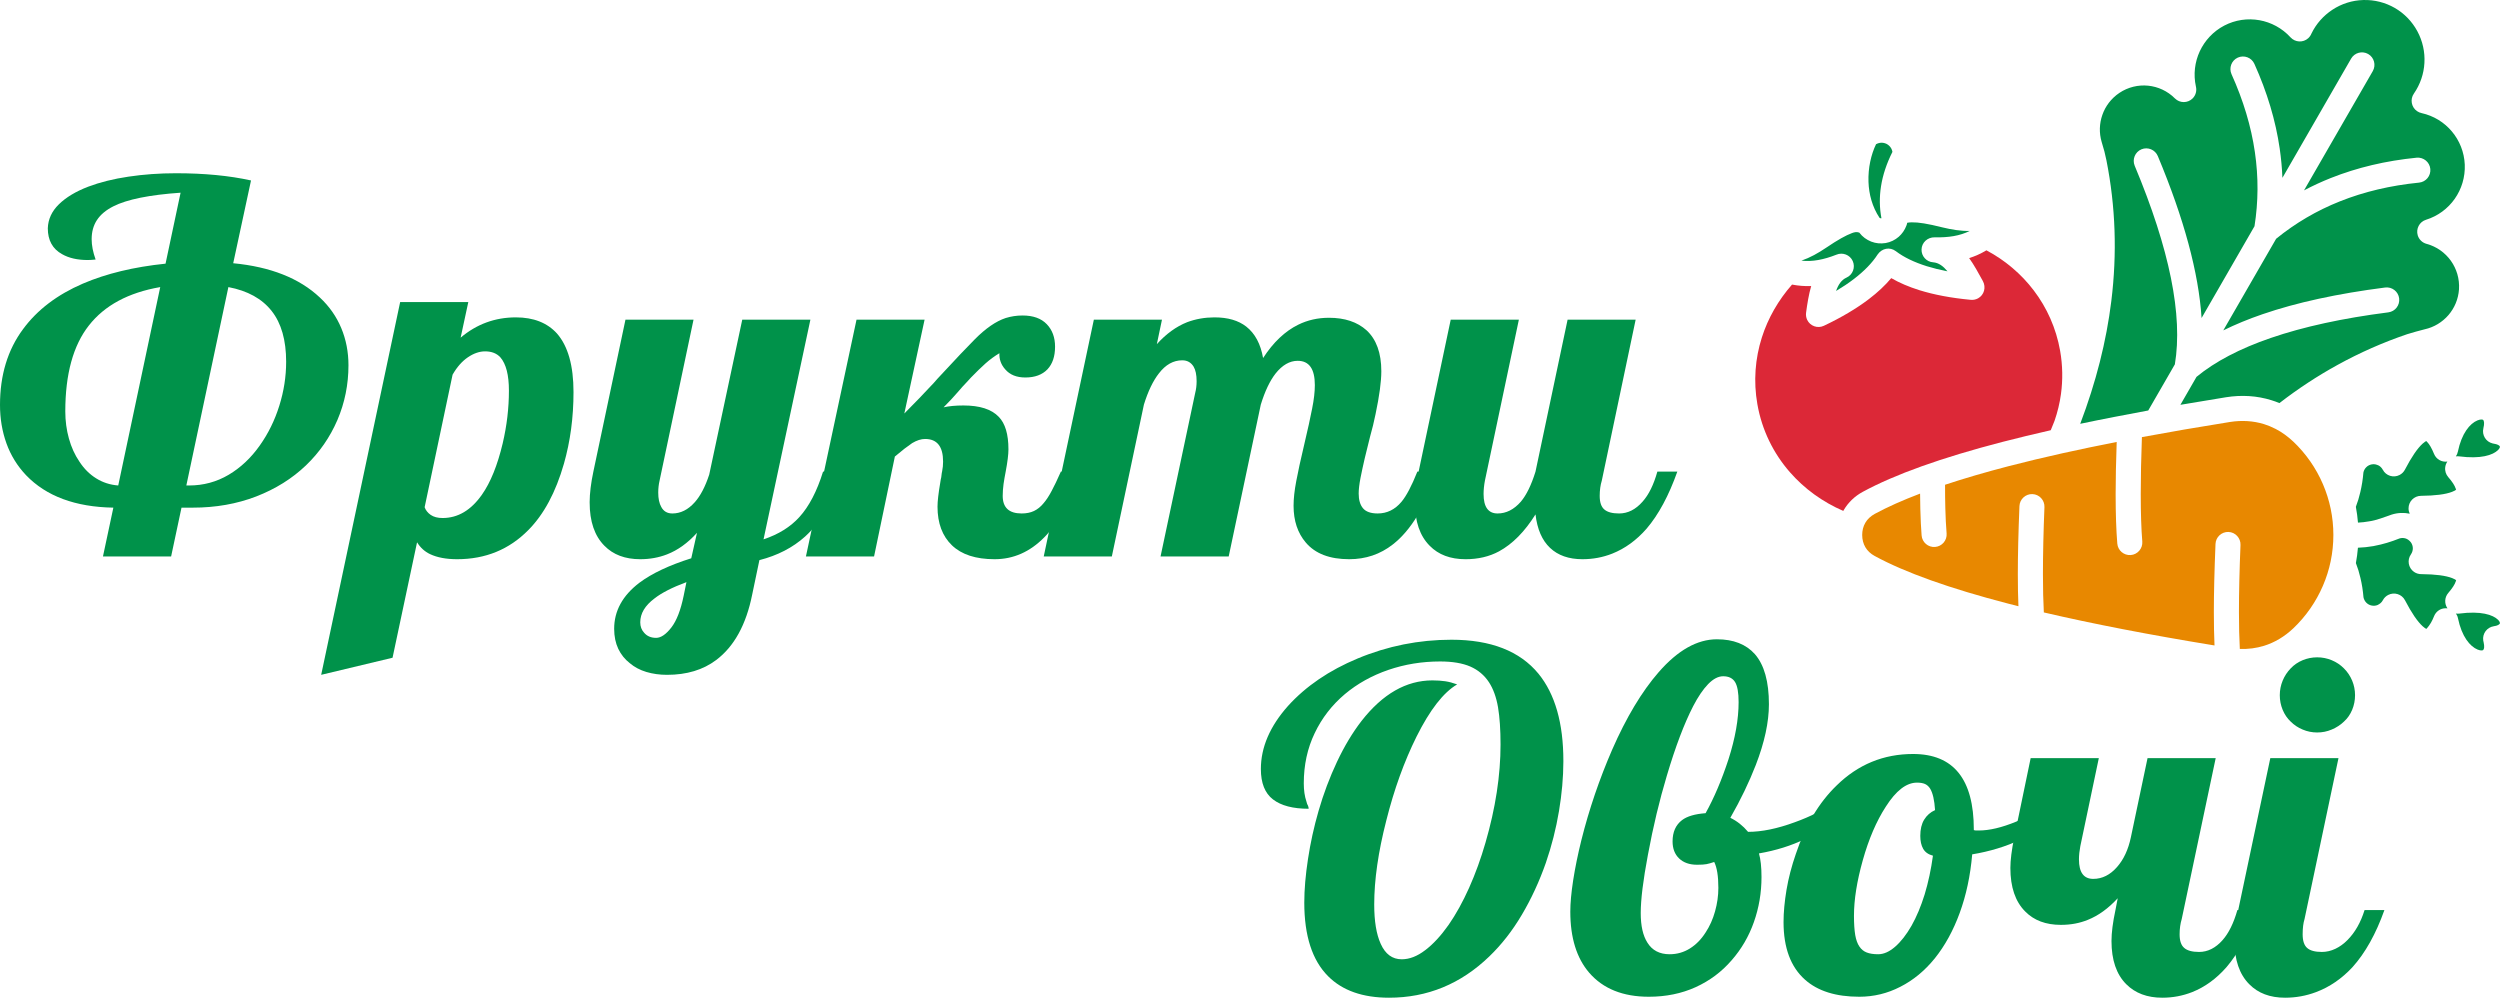 <svg width="218" height="87" viewBox="0 0 218 87" fill="none" xmlns="http://www.w3.org/2000/svg">
<g clip-path="url(#clip0_16_971)">
<path fill-rule="evenodd" clip-rule="evenodd" d="M8.979 48.521H14.922L15.827 44.267H16.814C18.811 44.267 20.652 43.941 22.337 43.293C24.026 42.639 25.473 41.734 26.681 40.579C27.86 39.448 28.773 38.131 29.422 36.625C30.064 35.121 30.386 33.528 30.386 31.849C30.386 30.691 30.176 29.613 29.759 28.611C29.342 27.609 28.721 26.718 27.889 25.941C26.103 24.259 23.584 23.265 20.336 22.954L21.889 15.736C20.007 15.318 17.824 15.107 15.341 15.107C13.909 15.107 12.528 15.205 11.202 15.404C9.882 15.6 8.711 15.893 7.69 16.28C6.605 16.697 5.754 17.21 5.136 17.815C4.517 18.42 4.195 19.117 4.169 19.909C4.169 20.955 4.586 21.709 5.415 22.164C6.007 22.504 6.755 22.674 7.653 22.674C7.817 22.674 8.044 22.66 8.337 22.631C8.107 21.986 7.992 21.395 7.992 20.86C7.992 20.211 8.147 19.653 8.455 19.186C8.766 18.714 9.24 18.317 9.885 17.991C11.081 17.386 13.037 16.991 15.747 16.804L14.436 22.991C11.671 23.276 9.269 23.855 7.227 24.731C4.989 25.696 3.248 27.018 2.012 28.698C0.671 30.504 0 32.707 0 35.314C0 36.498 0.187 37.613 0.562 38.661C0.939 39.709 1.511 40.634 2.276 41.441C4.034 43.27 6.571 44.212 9.885 44.267L8.979 48.521L8.979 48.521ZM10.31 42.334L13.972 25.034C11.193 25.515 9.12 26.632 7.751 28.381C6.378 30.126 5.694 32.627 5.694 35.882C5.694 36.702 5.8 37.489 6.009 38.24C6.217 38.993 6.522 39.664 6.925 40.254C7.327 40.873 7.817 41.361 8.389 41.714C8.958 42.072 9.6 42.279 10.31 42.334ZM16.248 42.334H16.489C17.738 42.334 18.886 42.023 19.936 41.403C20.982 40.783 21.889 39.931 22.654 38.845C23.39 37.808 23.957 36.656 24.354 35.386C24.754 34.112 24.952 32.834 24.952 31.546C24.952 29.662 24.532 28.188 23.692 27.122C22.852 26.05 21.593 25.354 19.915 25.034L16.248 42.334Z" fill="#00924A"/>
<path fill-rule="evenodd" clip-rule="evenodd" d="M40.837 26.339H34.894L28.007 58.845L34.23 57.355L36.367 47.288C36.66 47.761 37.04 48.103 37.506 48.322C38.128 48.616 38.913 48.763 39.865 48.763C42.333 48.763 44.401 47.916 46.073 46.219C47.428 44.854 48.46 42.927 49.174 40.438C49.731 38.485 50.01 36.403 50.01 34.185C50.01 31.883 49.53 30.183 48.569 29.083C47.718 28.145 46.524 27.675 44.982 27.675C43.17 27.675 41.565 28.263 40.167 29.443L40.837 26.339L40.837 26.339ZM38.596 45.171C39.928 45.171 41.071 44.494 42.023 43.138C42.773 42.074 43.378 40.582 43.835 38.661C44.197 37.117 44.378 35.585 44.378 34.067C44.378 32.704 44.131 31.736 43.633 31.161C43.312 30.811 42.865 30.639 42.302 30.639C41.807 30.639 41.303 30.812 40.791 31.161C40.282 31.511 39.839 32.016 39.465 32.672L37.028 44.229C37.12 44.494 37.299 44.718 37.558 44.9C37.826 45.082 38.17 45.171 38.596 45.171H38.596Z" fill="#00924A"/>
<path fill-rule="evenodd" clip-rule="evenodd" d="M51.418 43.786V43.823C51.418 45.474 51.849 46.73 52.707 47.591C53.474 48.374 54.513 48.763 55.83 48.763C56.659 48.763 57.438 48.624 58.163 48.342C59.101 47.979 59.973 47.352 60.777 46.462L60.278 48.682C58.358 49.288 56.849 49.998 55.749 50.82C54.285 51.937 53.555 53.274 53.555 54.832C53.555 55.492 53.676 56.074 53.914 56.58C54.156 57.082 54.492 57.499 54.924 57.833C55.327 58.173 55.804 58.427 56.359 58.594C56.92 58.761 57.522 58.845 58.163 58.845C59.883 58.845 61.31 58.413 62.449 57.555C64.02 56.373 65.07 54.466 65.594 51.831L66.22 48.843C67.8 48.44 69.129 47.754 70.204 46.787C71.666 45.456 72.768 43.566 73.504 41.124H71.772C71.237 42.843 70.547 44.165 69.704 45.09C68.922 45.951 67.883 46.597 66.58 47.032L70.667 27.874H64.725L61.845 41.383C61.497 42.443 61.074 43.249 60.579 43.8C60.001 44.451 59.348 44.774 58.629 44.774C58.186 44.774 57.864 44.587 57.663 44.206C57.487 43.898 57.398 43.48 57.398 42.953C57.398 42.593 57.438 42.244 57.516 41.905L60.476 27.874H54.541L51.742 41.124C51.53 42.124 51.421 43.014 51.417 43.786H51.418H51.418ZM57.214 55.621C57.631 55.621 58.077 55.319 58.545 54.714C59.003 54.12 59.36 53.199 59.616 51.949L59.857 50.762C58.606 51.228 57.674 51.707 57.059 52.194C56.238 52.813 55.83 53.501 55.83 54.265C55.83 54.628 55.942 54.933 56.17 55.178C56.422 55.474 56.771 55.621 57.214 55.621H57.214L57.214 55.621Z" fill="#00924A"/>
<path fill-rule="evenodd" clip-rule="evenodd" d="M86.731 48.763C85.088 48.763 83.852 48.36 83.011 47.553C82.171 46.746 81.751 45.623 81.751 44.183C81.751 43.716 81.832 43.011 81.993 42.069C82.025 41.853 82.05 41.703 82.076 41.625C82.105 41.355 82.131 41.173 82.157 41.081C82.212 40.816 82.237 40.539 82.237 40.254C82.237 38.937 81.714 38.278 80.67 38.278C80.319 38.278 79.945 38.399 79.542 38.638L78.872 39.125L78.032 39.81L76.219 48.521H70.277L74.689 27.874H80.624L78.857 36.057C79.74 35.173 80.6 34.28 81.435 33.381L81.737 33.036C83.33 31.313 84.421 30.167 84.999 29.591C85.951 28.631 86.849 28.012 87.694 27.732C88.166 27.586 88.655 27.511 89.167 27.511C90.091 27.511 90.796 27.764 91.281 28.272C91.762 28.772 92.001 29.426 92.001 30.233C92.001 31.077 91.779 31.737 91.334 32.209C90.878 32.681 90.24 32.917 89.409 32.917C88.644 32.917 88.059 32.681 87.657 32.209C87.294 31.806 87.125 31.336 87.148 30.8C86.722 31.056 86.316 31.353 85.934 31.693C85.551 32.036 85.132 32.445 84.674 32.917L84.269 33.358C84.084 33.545 83.828 33.828 83.504 34.208C83.17 34.597 82.764 35.032 82.281 35.519C82.747 35.412 83.325 35.357 84.012 35.357C85.436 35.357 86.46 35.685 87.09 36.346C87.655 36.921 87.936 37.866 87.936 39.185C87.936 39.626 87.856 40.277 87.694 41.139C87.625 41.479 87.565 41.833 87.51 42.201C87.462 42.57 87.436 42.916 87.436 43.241C87.436 44.264 87.985 44.774 89.087 44.774C89.504 44.774 89.861 44.702 90.16 44.56C90.465 44.416 90.747 44.191 91 43.881C91.242 43.602 91.474 43.244 91.702 42.812C91.932 42.386 92.202 41.821 92.51 41.124H94.242C92.507 46.217 90.005 48.763 86.731 48.763V48.763L86.731 48.763Z" fill="#00924A"/>
<path fill-rule="evenodd" clip-rule="evenodd" d="M105.913 27.675H105.873C105.044 27.679 104.258 27.818 103.519 28.095C102.567 28.473 101.686 29.112 100.876 30.011L101.324 27.874H95.384L91.014 48.521H96.952L99.75 35.277C100.113 34.107 100.55 33.2 101.06 32.554C101.641 31.797 102.317 31.419 103.093 31.419C103.524 31.419 103.853 31.601 104.08 31.967C104.256 32.261 104.345 32.687 104.345 33.24C104.345 33.6 104.304 33.943 104.221 34.266L101.2 48.521H107.143L109.942 35.277C110.304 34.107 110.733 33.206 111.231 32.569C111.818 31.832 112.462 31.463 113.158 31.463C114.157 31.463 114.654 32.169 114.654 33.58C114.654 34.162 114.576 34.845 114.418 35.631C114.266 36.418 114.036 37.465 113.725 38.779C113.417 40.073 113.187 41.13 113.034 41.95C112.877 42.772 112.799 43.489 112.799 44.102C112.799 45.41 113.155 46.479 113.866 47.311C114.686 48.279 115.948 48.763 117.652 48.763C119.09 48.763 120.359 48.334 121.457 47.473C123.014 46.263 124.302 44.149 125.324 41.124H123.594C123.097 42.374 122.634 43.253 122.203 43.765C121.639 44.436 120.948 44.774 120.134 44.774C119.53 44.774 119.102 44.62 118.851 44.318C118.601 44.016 118.477 43.59 118.477 43.034C118.477 42.686 118.529 42.227 118.638 41.663C118.854 40.577 119.13 39.39 119.464 38.1C119.654 37.429 119.817 36.76 119.95 36.104C120.284 34.513 120.451 33.272 120.451 32.37C120.451 30.783 120.019 29.594 119.162 28.801C118.356 28.076 117.263 27.71 115.886 27.71C114.916 27.71 114.024 27.911 113.204 28.315C112.051 28.882 111.03 29.85 110.141 31.221C109.928 29.996 109.442 29.084 108.674 28.479C107.986 27.943 107.066 27.675 105.913 27.675V27.675H105.913Z" fill="#00924A"/>
<path fill-rule="evenodd" clip-rule="evenodd" d="M127.791 48.763C126.477 48.763 125.435 48.374 124.67 47.591C123.81 46.73 123.382 45.474 123.382 43.823C123.382 43.043 123.488 42.141 123.704 41.124L126.503 27.874H132.446L129.486 41.905C129.408 42.322 129.368 42.714 129.368 43.077C129.368 44.209 129.777 44.774 130.59 44.774C131.342 44.774 132.02 44.431 132.621 43.742C133.107 43.166 133.533 42.293 133.896 41.124L136.695 27.874H142.629L139.678 41.905C139.554 42.308 139.494 42.754 139.494 43.241C139.494 43.806 139.629 44.2 139.9 44.428C140.164 44.658 140.593 44.774 141.188 44.774C141.948 44.774 142.629 44.431 143.233 43.742C143.775 43.138 144.203 42.265 144.522 41.124H146.263C145.52 43.218 144.626 44.877 143.582 46.101C142.699 47.11 141.697 47.836 140.585 48.277C139.764 48.602 138.899 48.763 137.984 48.763C136.802 48.763 135.86 48.434 135.164 47.775C134.466 47.115 134.046 46.145 133.896 44.855C132.955 46.361 131.894 47.435 130.714 48.078C129.866 48.536 128.891 48.764 127.792 48.764L127.791 48.763L127.791 48.763Z" fill="#00924A"/>
<path fill-rule="evenodd" clip-rule="evenodd" d="M214.159 53.501C214.257 53.516 214.355 53.516 214.455 53.504C216.302 53.262 217.387 53.591 217.85 54.066C217.934 54.152 217.982 54.233 218 54.331C217.959 54.466 217.778 54.564 217.462 54.607C216.863 54.697 216.452 55.252 216.538 55.852L216.573 56.013C216.653 56.376 216.624 56.598 216.532 56.681C216.512 56.698 216.472 56.713 216.426 56.719C216.325 56.727 216.195 56.704 216.049 56.644C215.385 56.373 214.662 55.509 214.335 53.91C214.306 53.757 214.243 53.623 214.159 53.501V53.501Z" fill="#00924A"/>
<path fill-rule="evenodd" clip-rule="evenodd" d="M205.613 47.761C206.059 47.746 206.508 47.7 206.962 47.62L207.054 47.6C207.782 47.464 208.51 47.245 209.24 46.951C209.412 46.899 209.594 46.902 209.761 46.951C209.931 47.003 210.088 47.11 210.238 47.303C210.342 47.455 210.396 47.631 210.399 47.801C210.402 47.988 210.345 48.181 210.233 48.342C209.884 48.835 210.005 49.52 210.497 49.866C210.701 50.01 210.944 50.074 211.176 50.065C212.385 50.076 213.27 50.194 213.829 50.41C214.027 50.489 214.144 50.554 214.176 50.61L214.141 50.702C214.061 50.961 213.84 51.298 213.489 51.707C213.155 52.093 213.141 52.649 213.42 53.049C213.302 53.032 213.175 53.035 213.049 53.061C212.68 53.135 212.393 53.392 212.258 53.715C212.065 54.187 211.921 54.455 211.593 54.832C211.529 54.829 211.415 54.755 211.256 54.61C210.802 54.199 210.287 53.443 209.715 52.343C209.439 51.81 208.78 51.603 208.244 51.882C208.04 51.989 207.885 52.15 207.784 52.34C207.672 52.55 207.531 52.651 207.33 52.755C207.177 52.819 207.002 52.839 206.827 52.807C206.634 52.775 206.461 52.677 206.335 52.545C206.217 52.422 206.13 52.26 206.096 52.084C206.047 51.494 205.958 50.926 205.828 50.388C205.728 49.947 205.596 49.515 205.434 49.1C205.514 48.659 205.575 48.213 205.612 47.761H205.613H205.613Z" fill="#00924A"/>
<path fill-rule="evenodd" clip-rule="evenodd" d="M214.151 39.797C214.237 39.673 214.297 39.534 214.326 39.387C214.654 37.788 215.376 36.924 216.038 36.657C216.187 36.596 216.316 36.572 216.417 36.581C216.467 36.584 216.503 36.599 216.527 36.616C216.621 36.705 216.648 36.947 216.55 37.347C216.408 37.935 216.769 38.526 217.356 38.667L217.453 38.687C217.769 38.736 217.951 38.834 217.991 38.937L217.979 39.035C217.956 39.093 217.91 39.159 217.844 39.228C217.378 39.706 216.29 40.035 214.447 39.796C214.344 39.781 214.246 39.781 214.151 39.796V39.797V39.797Z" fill="#00924A"/>
<path fill-rule="evenodd" clip-rule="evenodd" d="M205.431 44.194C205.587 43.786 205.719 43.357 205.822 42.904C205.949 42.365 206.041 41.795 206.088 41.208C206.122 41.034 206.208 40.876 206.326 40.755C206.453 40.62 206.625 40.528 206.818 40.493C207.054 40.45 207.218 40.502 207.428 40.596C207.571 40.678 207.692 40.804 207.776 40.957C208.055 41.492 208.716 41.697 209.249 41.415C209.453 41.308 209.611 41.144 209.709 40.954C210.284 39.851 210.799 39.096 211.248 38.69C211.412 38.546 211.525 38.468 211.582 38.465L211.65 38.543C211.843 38.733 212.045 39.082 212.249 39.582C212.442 40.055 212.928 40.318 213.411 40.248C213.313 40.389 213.247 40.557 213.224 40.735C213.181 41.06 213.285 41.371 213.486 41.602C213.834 42.005 214.05 42.337 214.134 42.595L214.171 42.691C214.142 42.743 214.021 42.812 213.817 42.89C213.253 43.109 212.347 43.224 211.107 43.236C210.506 43.241 210.02 43.733 210.025 44.336C210.025 44.5 210.063 44.655 210.129 44.794C209.617 44.687 209.071 44.708 208.55 44.874C207.929 45.087 207.232 45.373 206.585 45.462C206.257 45.522 205.932 45.557 205.616 45.572C205.578 45.105 205.514 44.647 205.431 44.194V44.194Z" fill="#00924A"/>
<path fill-rule="evenodd" clip-rule="evenodd" d="M184.576 38.54C184.516 40.268 184.484 41.787 184.484 43.091C184.484 44.794 184.533 46.231 184.628 47.395C184.674 47.997 185.2 48.446 185.802 48.4C186.402 48.354 186.855 47.824 186.808 47.222C186.719 46.13 186.673 44.753 186.673 43.091C186.673 41.599 186.707 39.943 186.774 38.117C189.179 37.67 191.736 37.229 194.452 36.797C195.493 36.633 196.496 36.699 197.423 36.984C197.749 37.086 198.064 37.212 198.441 37.405C198.988 37.687 199.5 38.062 199.978 38.511C201.079 39.557 201.962 40.824 202.561 42.224C203.151 43.595 203.47 45.096 203.47 46.648C203.47 48.204 203.151 49.705 202.561 51.073C201.959 52.476 201.079 53.741 199.978 54.789C199.21 55.515 198.347 56.028 197.426 56.313C196.756 56.52 196.045 56.615 195.312 56.586C195.263 55.667 195.236 54.593 195.236 53.363C195.236 51.638 195.283 49.691 195.372 47.521C195.395 46.92 194.926 46.409 194.325 46.386C193.724 46.364 193.214 46.833 193.192 47.435C193.097 49.745 193.048 51.724 193.048 53.363C193.048 54.446 193.068 55.42 193.105 56.284C187.441 55.359 182.479 54.397 178.222 53.404C178.17 52.458 178.144 51.347 178.144 50.062C178.144 48.339 178.187 46.389 178.276 44.22C178.299 43.618 177.831 43.108 177.229 43.085C176.628 43.062 176.118 43.532 176.096 44.133C176.001 46.444 175.955 48.42 175.955 50.062C175.955 51.096 175.972 52.029 176.007 52.864L175.149 52.645C170.023 51.315 166.128 49.926 163.474 48.483C163.122 48.293 162.843 48.031 162.662 47.723C162.481 47.417 162.383 47.051 162.383 46.648C162.383 46.277 162.469 45.899 162.662 45.577C162.843 45.268 163.122 45.007 163.474 44.813C164.578 44.215 165.899 43.624 167.432 43.042C167.435 43.506 167.44 43.944 167.452 44.358C167.475 45.268 167.512 46.049 167.564 46.688C167.61 47.291 168.139 47.743 168.74 47.694C169.341 47.648 169.794 47.121 169.744 46.519C169.69 45.839 169.652 45.099 169.632 44.306C169.614 43.678 169.609 42.998 169.609 42.27C171.261 41.723 173.107 41.181 175.149 40.651C178.268 39.844 181.415 39.159 184.576 38.539L184.576 38.54L184.576 38.54Z" fill="#E88800"/>
<path fill-rule="evenodd" clip-rule="evenodd" d="M156.267 24.815C156.834 24.921 157.36 24.967 157.936 24.942C157.723 25.673 157.59 26.511 157.49 27.266C157.464 27.471 157.49 27.687 157.584 27.888C157.84 28.432 158.494 28.666 159.037 28.41C160.55 27.695 161.877 26.912 162.975 26.074C163.732 25.498 164.382 24.89 164.917 24.253C165.636 24.668 166.456 25.017 167.362 25.301C168.657 25.705 170.153 25.984 171.801 26.14C172.028 26.171 172.27 26.134 172.486 26.016C173.015 25.725 173.207 25.059 172.903 24.503C172.505 23.778 172.134 23.095 171.709 22.507C172.226 22.346 172.721 22.125 173.216 21.828C174.847 22.695 176.257 23.893 177.347 25.33C178.489 26.831 179.295 28.614 179.643 30.587C179.867 31.866 179.882 33.133 179.717 34.355C179.608 35.153 179.418 35.936 179.156 36.694L178.825 37.515C177.339 37.855 175.929 38.195 174.603 38.537C169.283 39.917 165.225 41.371 162.429 42.89C161.732 43.267 161.175 43.809 160.789 44.454L160.735 44.552C158.934 43.774 157.34 42.619 156.08 41.176C154.65 39.54 153.643 37.524 153.244 35.253C152.89 33.246 153.051 31.261 153.632 29.432C154.17 27.741 155.073 26.169 156.267 24.814L156.267 24.815V24.815Z" fill="#DC2837"/>
<path fill-rule="evenodd" clip-rule="evenodd" d="M164.062 19.033C164.002 19.051 163.945 19.03 163.896 18.996C163.258 18.037 162.97 16.937 162.932 15.862C162.89 14.646 163.157 13.477 163.591 12.575C163.7 12.512 163.824 12.472 163.945 12.454C164.132 12.428 164.319 12.457 164.512 12.549C164.684 12.641 164.811 12.765 164.912 12.933C164.969 13.039 165.004 13.14 165.021 13.244C164.512 14.255 164.178 15.26 164.023 16.257C163.876 17.202 163.89 18.129 164.062 19.033Z" fill="#00924A"/>
<path fill-rule="evenodd" clip-rule="evenodd" d="M165.573 20.644C165.861 20.39 166.091 20.062 166.232 19.69C166.267 19.607 166.292 19.518 166.309 19.426C166.43 19.402 166.56 19.388 166.703 19.388C167.276 19.376 168.087 19.503 169.373 19.826C170.193 20.024 170.966 20.154 171.763 20.137C170.903 20.566 169.917 20.721 168.711 20.695C168.078 20.678 167.575 21.153 167.558 21.756C167.543 22.343 167.992 22.836 168.573 22.873C169.051 22.91 169.451 23.21 169.822 23.66C169.18 23.536 168.573 23.386 168.013 23.213C166.931 22.873 166.019 22.438 165.317 21.903C164.794 21.505 164.103 21.652 163.735 22.182C163.258 22.925 162.55 23.648 161.649 24.337C161.186 24.691 160.669 25.037 160.104 25.373C160.3 24.823 160.573 24.405 161.011 24.21C161.56 23.965 161.805 23.317 161.56 22.767C161.319 22.22 160.674 21.975 160.128 22.211C159.028 22.643 158.042 22.838 157.081 22.729C157.85 22.464 158.542 22.072 159.233 21.606C160.255 20.914 160.959 20.523 161.494 20.324C161.707 20.246 161.888 20.203 162.127 20.281C162.426 20.669 162.751 20.894 163.166 21.067C163.585 21.228 163.985 21.26 164.426 21.194C164.857 21.119 165.254 20.923 165.573 20.644V20.644Z" fill="#00924A"/>
<path fill-rule="evenodd" clip-rule="evenodd" d="M206.907 6.201C207.206 5.677 207.028 5.008 206.504 4.709C205.984 4.412 205.316 4.591 205.017 5.112L199.026 15.508C198.994 14.658 198.913 13.808 198.79 12.953C198.435 10.504 197.696 8.044 196.583 5.57C196.336 5.02 195.689 4.775 195.136 5.023C194.587 5.271 194.343 5.919 194.589 6.469C195.62 8.756 196.301 11.023 196.626 13.267C196.943 15.438 196.931 17.593 196.592 19.728L191.978 27.73C191.719 23.781 190.448 19.074 188.163 13.613C187.931 13.054 187.291 12.789 186.734 13.019C186.179 13.252 185.914 13.892 186.144 14.45C189.193 21.735 190.358 27.511 189.648 31.771L187.326 35.795C185.341 36.167 183.376 36.538 181.395 36.956C182.77 33.335 183.676 29.766 184.107 26.249C184.619 22.093 184.478 18.002 183.681 13.981L183.506 13.212L183.265 12.38C183.031 11.593 183.063 10.766 183.325 10.021C183.589 9.26 184.098 8.578 184.809 8.102C185.568 7.592 186.458 7.387 187.315 7.471C188.175 7.558 189.006 7.932 189.65 8.58C190.076 9.007 190.767 9.01 191.195 8.583C191.477 8.303 191.572 7.906 191.483 7.543C191.25 6.489 191.385 5.415 191.817 4.478C192.254 3.54 192.991 2.736 193.954 2.232C194.918 1.728 195.999 1.58 197.023 1.762C198.038 1.944 199 2.453 199.733 3.257C200.142 3.703 200.832 3.738 201.278 3.332C201.404 3.214 201.499 3.076 201.56 2.923C201.974 2.067 202.613 1.359 203.383 0.852C204.174 0.33 205.107 0.028 206.082 0.002C207.063 -0.026 208.009 0.223 208.826 0.693C209.64 1.163 210.328 1.86 210.793 2.724C211.26 3.588 211.464 4.548 211.409 5.492C211.358 6.431 211.047 7.361 210.488 8.165C210.144 8.661 210.268 9.347 210.762 9.689C210.886 9.776 211.024 9.833 211.161 9.862C212.226 10.098 213.144 10.674 213.805 11.464C214.47 12.256 214.881 13.264 214.928 14.353C214.973 15.447 214.648 16.49 214.053 17.337C213.458 18.184 212.589 18.841 211.55 19.163C210.974 19.339 210.653 19.952 210.828 20.529C210.944 20.9 211.239 21.168 211.59 21.263C212.474 21.499 213.213 22.035 213.716 22.738C214.217 23.441 214.484 24.313 214.424 25.233C214.366 26.088 214.03 26.862 213.509 27.471C212.977 28.087 212.252 28.536 211.43 28.715C210.891 28.856 210.44 28.974 209.907 29.141C207.808 29.855 205.783 30.748 203.835 31.82C202.08 32.785 200.389 33.894 198.766 35.15C198.536 35.055 198.303 34.969 198.064 34.897C196.822 34.511 195.487 34.421 194.109 34.64C192.746 34.859 191.42 35.078 190.131 35.3L191.535 32.863C193.151 31.53 195.312 30.397 198.013 29.47C200.858 28.493 204.278 27.747 208.262 27.237C208.858 27.163 209.281 26.616 209.206 26.019C209.131 25.419 208.584 24.996 207.986 25.071C203.829 25.604 200.263 26.379 197.302 27.396C196.057 27.822 194.915 28.295 193.87 28.81L198.479 20.82C200.159 19.452 202.017 18.363 204.045 17.556C206.148 16.718 208.449 16.173 210.943 15.925C211.544 15.865 211.982 15.33 211.924 14.73C211.864 14.131 211.328 13.693 210.73 13.751C208.035 14.019 205.538 14.612 203.242 15.525C202.44 15.845 201.663 16.202 200.91 16.602L206.907 6.201L206.907 6.201L206.907 6.201Z" fill="#00924A"/>
<path fill-rule="evenodd" clip-rule="evenodd" d="M136.326 66.417V66.353C136.326 63.058 135.602 60.523 134.155 58.748C132.529 56.772 129.998 55.784 126.563 55.784C123.73 55.784 121.006 56.329 118.388 57.42C115.903 58.454 113.88 59.832 112.321 61.551C110.739 63.326 109.948 65.163 109.948 67.058C109.948 68.282 110.299 69.167 111.001 69.706C111.709 70.253 112.747 70.524 114.116 70.524C114.116 70.446 114.096 70.357 114.058 70.259C114.004 70.181 113.958 70.057 113.918 69.884C113.765 69.435 113.69 68.911 113.69 68.306C113.69 66.707 114.007 65.249 114.64 63.933C115.267 62.614 116.147 61.479 117.274 60.526C118.365 59.613 119.628 58.91 121.06 58.417C122.498 57.925 124.003 57.68 125.577 57.68C126.647 57.68 127.524 57.827 128.212 58.123C128.894 58.423 129.437 58.879 129.84 59.495C130.216 60.074 130.478 60.802 130.628 61.675C130.774 62.548 130.847 63.628 130.847 64.921C130.847 67.608 130.412 70.458 129.538 73.468C129.135 74.868 128.657 76.184 128.108 77.414C127.558 78.641 126.963 79.721 126.318 80.649C125.645 81.602 124.964 82.34 124.27 82.861C123.583 83.388 122.904 83.65 122.231 83.65C121.411 83.65 120.801 83.201 120.398 82.302C120.019 81.467 119.832 80.324 119.832 78.871C119.832 76.726 120.182 74.283 120.885 71.549C121.566 68.835 122.447 66.399 123.52 64.236C124.688 61.894 125.87 60.376 127.064 59.679C126.698 59.546 126.353 59.454 126.025 59.405C125.695 59.356 125.324 59.33 124.907 59.33C122.628 59.33 120.568 60.509 118.727 62.865C117.936 63.888 117.223 65.077 116.584 66.434C115.946 67.791 115.41 69.216 114.979 70.709C114.576 72.106 114.269 73.503 114.058 74.899C113.843 76.3 113.734 77.569 113.734 78.71C113.734 81.603 114.427 83.739 115.81 85.125C117.055 86.376 118.828 87 121.121 87C124.463 87 127.377 85.802 129.86 83.408C130.935 82.374 131.885 81.159 132.71 79.759C133.536 78.362 134.23 76.858 134.796 75.246C135.305 73.765 135.688 72.258 135.944 70.726C136.195 69.22 136.322 67.784 136.326 66.418L136.326 66.418L136.326 66.417Z" fill="#00924A"/>
<path fill-rule="evenodd" clip-rule="evenodd" d="M143.78 86.916C141.522 86.916 139.787 86.22 138.579 84.822C137.48 83.546 136.931 81.769 136.931 79.499C136.931 78.756 137.014 77.845 137.18 76.762C137.348 75.683 137.586 74.516 137.894 73.268C138.567 70.578 139.462 67.951 140.575 65.385C141.809 62.565 143.164 60.303 144.639 58.61C146.305 56.7 147.997 55.746 149.714 55.746C151.152 55.746 152.254 56.178 153.022 57.037C153.842 57.976 154.25 59.433 154.25 61.41C154.25 62.968 153.868 64.737 153.103 66.713C152.522 68.208 151.786 69.74 150.885 71.313C151.466 71.595 151.981 72.001 152.432 72.537C153.629 72.537 154.987 72.258 156.506 71.699C157.861 71.212 159.02 70.624 159.986 69.941L160.372 71.071C159.604 71.878 158.617 72.572 157.409 73.156C156.204 73.744 154.86 74.162 153.381 74.418C153.529 74.931 153.603 75.616 153.603 76.475C153.603 77.849 153.381 79.157 152.939 80.406C152.499 81.654 151.851 82.763 151.003 83.731C150.134 84.739 149.085 85.525 147.853 86.084C146.625 86.64 145.267 86.916 143.779 86.916L143.78 86.916ZM145.592 83.21C146.233 83.21 146.823 83.042 147.358 82.708C147.899 82.368 148.353 81.904 148.727 81.314C149.09 80.764 149.366 80.147 149.553 79.47C149.743 78.79 149.841 78.108 149.841 77.419C149.841 76.397 149.72 75.645 149.479 75.164C149.208 75.257 148.984 75.319 148.803 75.354C148.621 75.389 148.348 75.406 147.985 75.406C147.327 75.406 146.806 75.225 146.423 74.861C146.041 74.496 145.848 74 145.848 73.373C145.848 72.552 146.124 71.932 146.674 71.514C147.12 71.177 147.804 70.979 148.727 70.91C149.47 69.576 150.134 68.012 150.724 66.212C151.314 64.368 151.607 62.706 151.607 61.225C151.607 60.396 151.504 59.814 151.299 59.48C151.092 59.14 150.747 58.97 150.261 58.97C149.832 58.97 149.395 59.197 148.949 59.655C148.506 60.113 148.072 60.753 147.646 61.574C146.864 63.092 146.099 65.114 145.347 67.643C144.706 69.781 144.154 72.079 143.699 74.536C143.283 76.743 143.072 78.436 143.072 79.618C143.072 80.732 143.265 81.593 143.654 82.199C144.07 82.873 144.718 83.21 145.592 83.21H145.592Z" fill="#00924A"/>
<path fill-rule="evenodd" clip-rule="evenodd" d="M162.129 86.916C160.087 86.916 158.511 86.421 157.395 85.427C156.149 84.321 155.525 82.647 155.525 80.406C155.525 79.559 155.612 78.621 155.784 77.59C155.959 76.561 156.23 75.524 156.592 74.478C157.424 71.975 158.612 69.979 160.157 68.49C162.023 66.661 164.244 65.748 166.821 65.748C170.351 65.748 172.117 67.943 172.117 72.338V72.385C172.195 72.407 172.261 72.419 172.315 72.419H172.558C173.472 72.419 174.551 72.165 175.799 71.653C176.904 71.195 177.945 70.624 178.921 69.941L179.283 71.071C178.478 71.915 177.442 72.635 176.174 73.223C174.908 73.819 173.51 74.245 171.976 74.499C171.815 76.368 171.45 78.07 170.886 79.609C170.322 81.15 169.597 82.469 168.714 83.569C167.84 84.647 166.839 85.473 165.711 86.046C164.586 86.628 163.392 86.916 162.129 86.916H162.129V86.916ZM163.781 83.21C164.261 83.21 164.756 82.991 165.259 82.552C165.76 82.115 166.235 81.507 166.681 80.732C167.124 79.949 167.506 79.036 167.832 77.987C168.15 76.936 168.389 75.812 168.553 74.616C168.15 74.51 167.866 74.308 167.699 74.012C167.532 73.718 167.449 73.341 167.449 72.886C167.449 72.318 167.56 71.848 167.785 71.477C168.018 71.097 168.335 70.82 168.737 70.642C168.683 69.772 168.539 69.149 168.309 68.77C168.191 68.582 168.041 68.447 167.86 68.363C167.679 68.285 167.446 68.245 167.161 68.245C166.237 68.245 165.331 68.945 164.443 70.34C163.623 71.604 162.953 73.165 162.432 75.023C161.923 76.838 161.666 78.451 161.666 79.86C161.666 80.545 161.704 81.101 161.776 81.536C161.85 81.962 161.974 82.299 162.144 82.544C162.308 82.786 162.516 82.956 162.771 83.054C163.027 83.157 163.364 83.21 163.781 83.21H163.781H163.781Z" fill="#00924A"/>
<path fill-rule="evenodd" clip-rule="evenodd" d="M188.554 87C187.237 87 186.19 86.608 185.411 85.825C184.55 84.967 184.122 83.71 184.122 82.057C184.122 81.331 184.237 80.43 184.467 79.358L184.665 78.327C183.846 79.217 182.98 79.842 182.065 80.208C181.354 80.502 180.569 80.648 179.709 80.648C178.397 80.648 177.358 80.26 176.593 79.476C175.736 78.618 175.305 77.353 175.305 75.686C175.305 75.003 175.417 74.11 175.644 73.004L177.074 66.108H183.017L181.403 73.793C181.326 74.196 181.285 74.58 181.285 74.942C181.285 76.071 181.7 76.639 182.531 76.639C183.31 76.639 184.004 76.293 184.605 75.605C185.186 74.948 185.589 74.078 185.814 73.004L187.266 66.108H193.209L190.246 80.142C190.125 80.544 190.062 80.988 190.062 81.475C190.062 82.04 190.198 82.438 190.468 82.662C190.732 82.892 191.164 83.01 191.756 83.01C192.519 83.01 193.203 82.664 193.81 81.977C194.345 81.371 194.776 80.499 195.099 79.358H196.83C196.089 81.453 195.197 83.111 194.15 84.336C193.267 85.344 192.268 86.07 191.153 86.513C190.332 86.836 189.466 87 188.555 87H188.554L188.554 87Z" fill="#00924A"/>
<path fill-rule="evenodd" clip-rule="evenodd" d="M202.06 63.872C201.617 63.872 201.194 63.789 200.791 63.616C200.389 63.449 200.041 63.218 199.747 62.922C199.448 62.642 199.216 62.3 199.048 61.896C198.882 61.493 198.798 61.07 198.798 60.621C198.798 60.18 198.882 59.756 199.048 59.353C199.215 58.95 199.448 58.593 199.747 58.285C200.041 57.973 200.389 57.737 200.791 57.57C201.194 57.403 201.617 57.319 202.06 57.319C202.501 57.319 202.923 57.403 203.326 57.57C203.729 57.737 204.085 57.973 204.393 58.285C204.704 58.593 204.939 58.95 205.109 59.353C205.276 59.756 205.36 60.18 205.36 60.621C205.36 61.07 205.276 61.493 205.109 61.896C204.939 62.3 204.704 62.643 204.393 62.922C204.085 63.218 203.729 63.449 203.326 63.616C202.923 63.789 202.501 63.872 202.06 63.872ZM194.848 82.02V82.057C194.848 83.71 195.28 84.967 196.137 85.825C196.905 86.608 197.944 87 199.261 87C200.199 87 201.096 86.836 201.956 86.513C203.139 86.07 204.2 85.344 205.138 84.335C206.251 83.097 207.18 81.438 207.92 79.358H206.191C205.851 80.447 205.354 81.317 204.695 81.977C204.376 82.302 204.025 82.555 203.642 82.737C203.26 82.918 202.866 83.01 202.463 83.01C201.87 83.01 201.441 82.892 201.183 82.662C200.924 82.438 200.791 82.04 200.791 81.475C200.791 80.934 200.846 80.49 200.955 80.142L203.916 66.108H197.972L195.173 79.358C194.961 80.362 194.852 81.249 194.848 82.02L194.848 82.02Z" fill="#00924A"/>
</g>
<defs>
<clipPath id="clip0_16_971">
<rect width="218" height="87" fill="white"/>
</clipPath>
</defs>
</svg>
